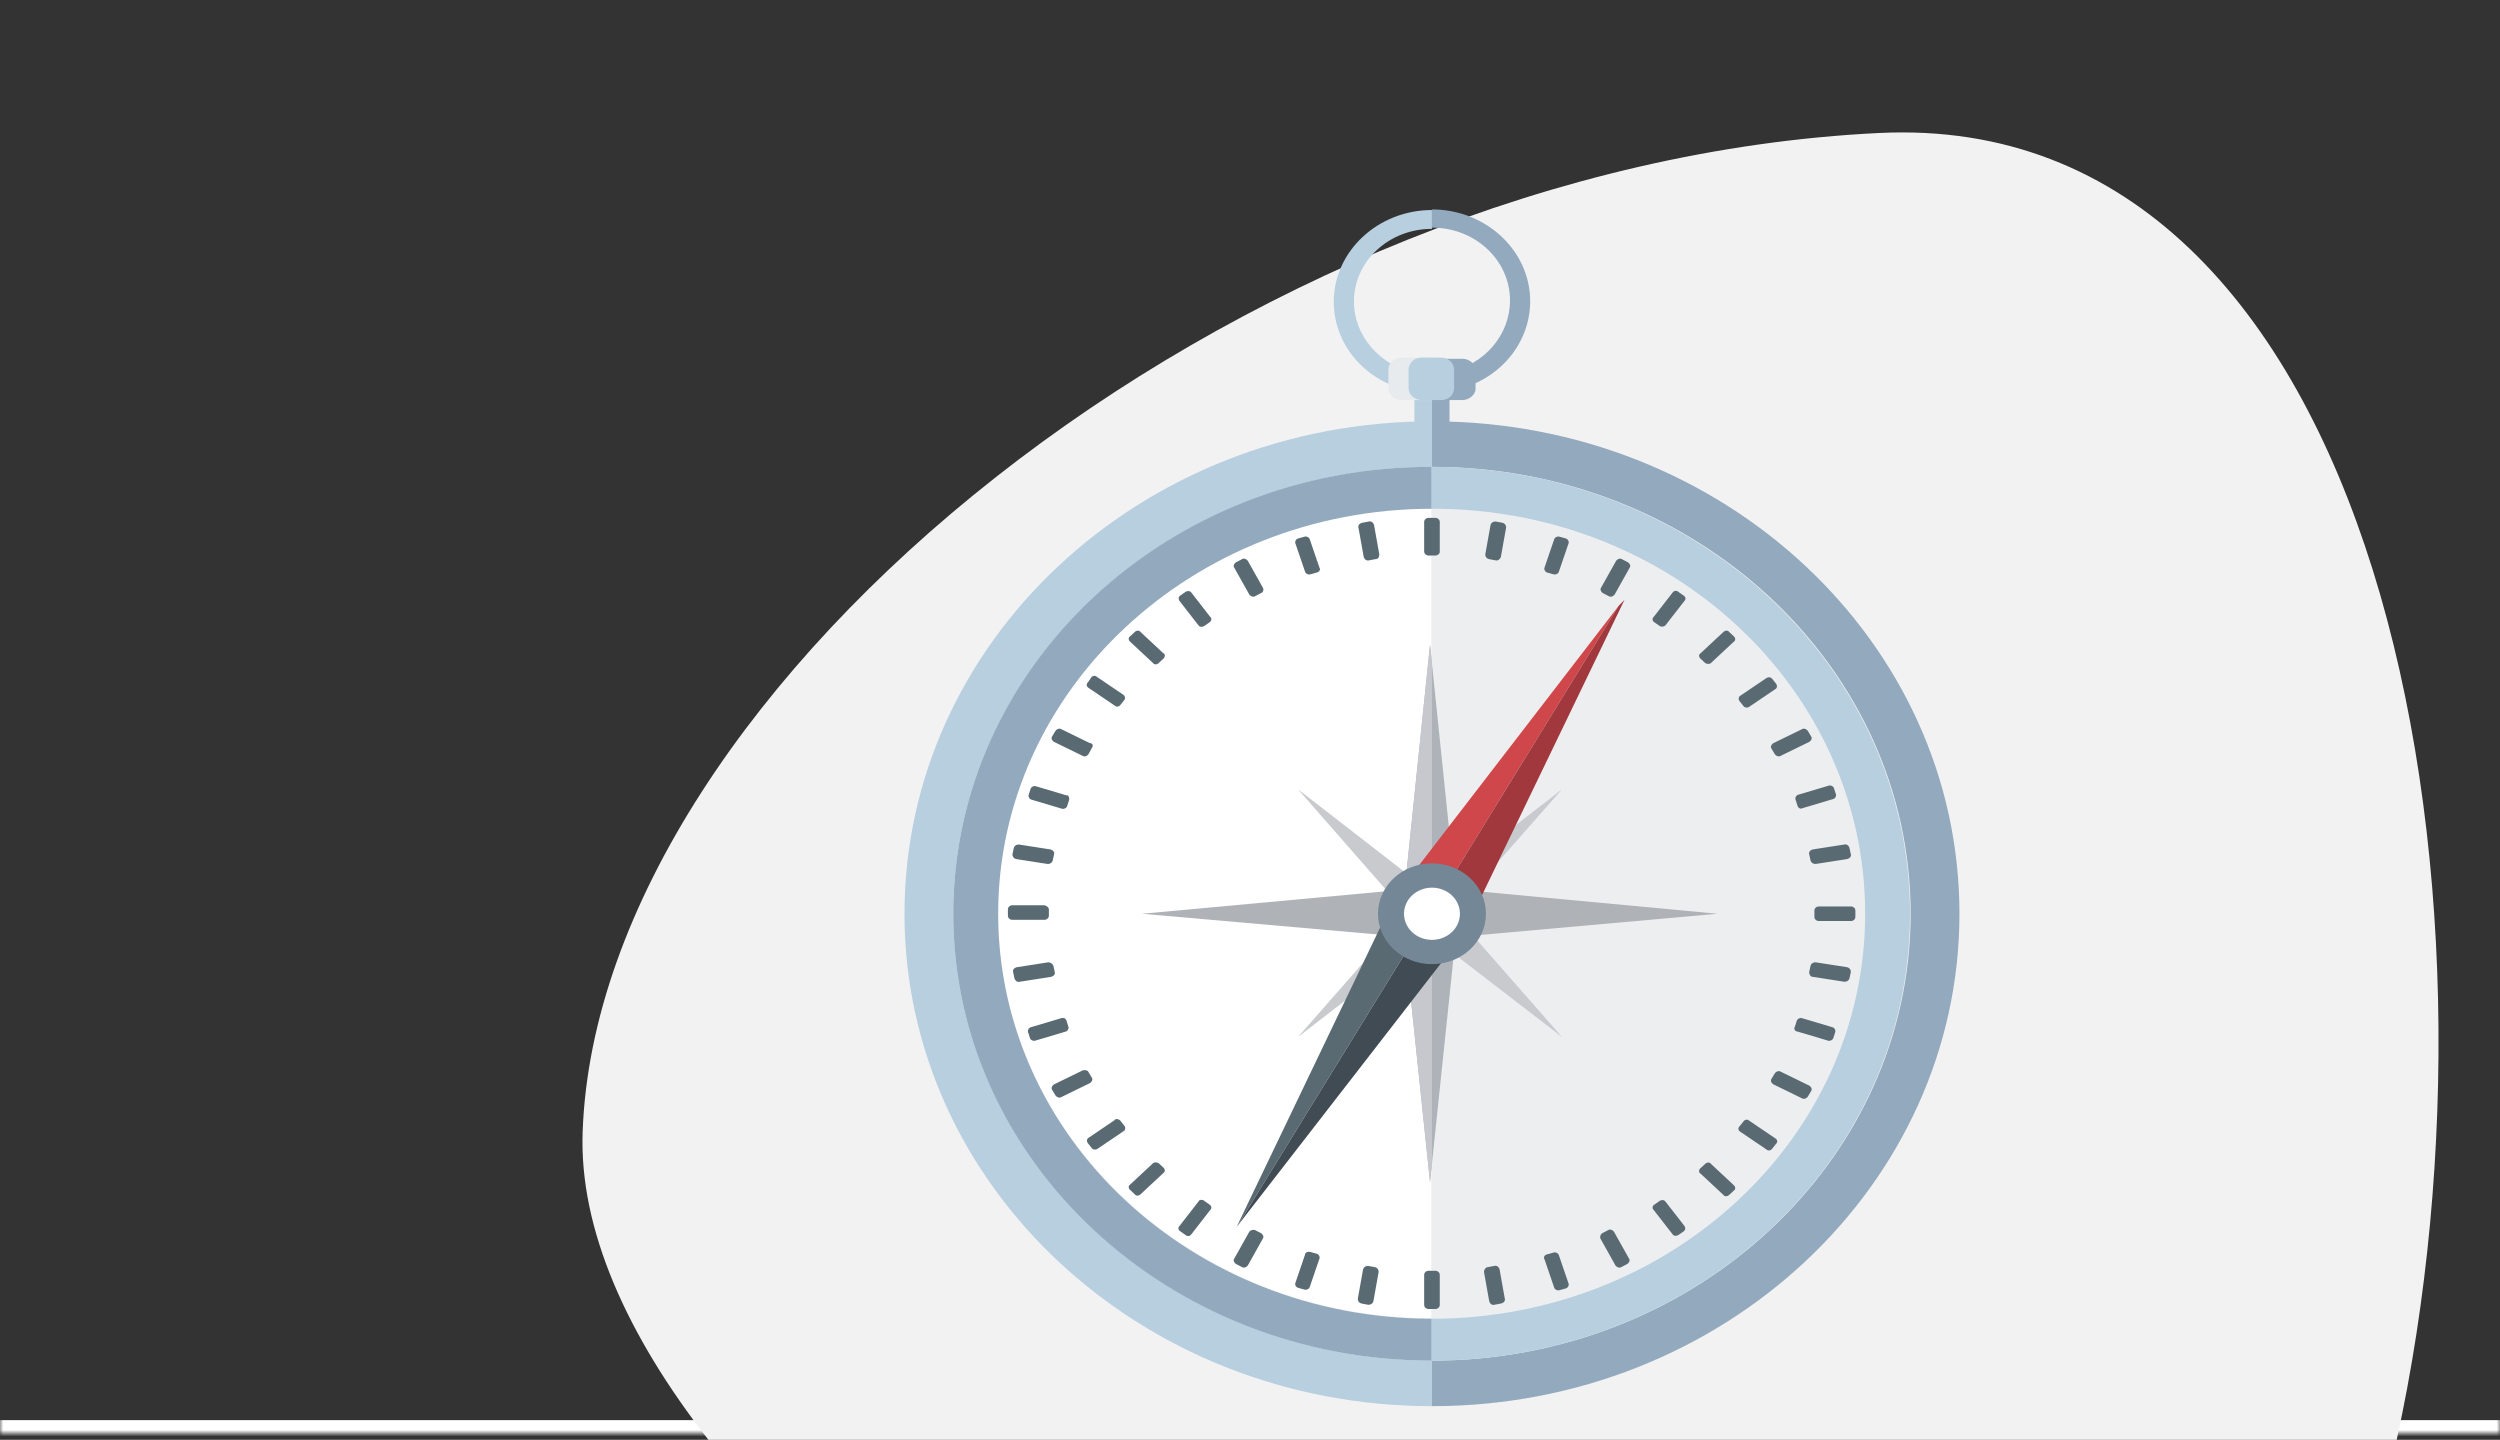 <svg xmlns="http://www.w3.org/2000/svg" width="382" height="220" fill="none"><rect width="100%" height="100%" fill="#333333" stroke="none"/><mask id="a" fill="#fff"><path d="M0 0h382v219H0z"/></mask><path fill="#fff" d="M382 217H0v4h382z" mask="url(#a)"/><path fill="#F2F2F2" d="M108.243 220c-12.446-15.94-19.76-32.206-19.214-47.054C91.43 104.823 189.03 25.128 287.066 20.324c77.185-3.82 97.709 115.176 79.15 199.676z"/><path fill="#fff" d="M218.804 77.647c-36.671 0-66.287 27.74-66.287 61.881s29.715 61.882 66.287 61.882z"/><path fill="#EDEEEF" d="M284.992 139.62c0-34.234-29.715-61.882-66.287-61.882v123.764c36.771-.093 66.287-27.833 66.287-61.882"/><path fill="#AFB2B7" d="m174.48 139.621 44.325-4.082 43.628 4.082-43.628 3.897z"/><path fill="#C9CACE" d="m198.332 120.602 22.261 17.256 18.087 20.596-22.062-16.978z"/><path fill="#C9CACE" d="m238.68 120.602-18.385 20.874-21.963 16.978 18.087-20.596z"/><path fill="#AEB3B9" d="m218.506 98.522 4.274 41.285-4.274 40.822-4.273-40.822z"/><path fill="#C7C8CD" d="m218.804 101.119-.298-2.597-4.273 41.285 4.273 40.822.298-2.783z"/><path fill="#CF474A" d="m247.326 92.584-33.988 44.162 5.267 2.597z"/><path fill="#A0383D" d="m223.873 142.127 24.348-50.47-.894.927-28.722 46.759z"/><path fill="#596A72" d="m188.99 187.402.099-.093 29.516-47.965-5.267-2.598-.199.278z"/><path fill="#404B54" d="m189.089 187.309 34.585-44.625.198-.557-5.267-2.783z"/><path fill="#748796" d="M218.804 147.323c4.556 0 8.249-3.448 8.249-7.701s-3.693-7.7-8.249-7.7c-4.555 0-8.248 3.447-8.248 7.7s3.693 7.701 8.248 7.701"/><path fill="#fff" d="M218.805 143.612c2.36 0 4.273-1.786 4.273-3.99 0-2.203-1.913-3.989-4.273-3.989-2.361 0-4.274 1.786-4.274 3.989 0 2.204 1.913 3.99 4.274 3.99"/><path fill="#B8CFE0" d="M218.804 57.234q-1.341 0-2.683-.278c-5.267-1.113-9.242-5.66-9.242-10.855 0-6.216 5.366-11.133 11.925-11.133v-2.876c-8.248 0-15.006 6.309-15.006 14.009 0 6.866 5.267 12.618 12.323 13.731v4.917h2.683z"/><path fill="#92A9BE" d="M221.488 59.74c7.056-1.113 12.323-6.865 12.323-13.73 0-7.701-6.758-14.01-15.007-14.01v2.783c6.659 0 11.926 5.01 11.926 11.133 0 5.289-3.975 9.835-9.242 10.855q-1.193.279-2.684.279v7.514h2.684z"/><path fill="#B8CFE0" d="M145.66 139.621c0-37.76 32.795-68.284 73.144-68.284V64.38c-44.523 0-80.598 33.678-80.598 75.242s36.075 75.241 80.598 75.241v-6.958c-40.448-.093-73.144-30.709-73.144-68.283"/><path fill="#92A9BE" d="M145.66 139.62c0 37.76 32.795 68.283 73.144 68.283v-6.401c-36.671 0-66.287-27.74-66.287-61.882s29.715-61.882 66.287-61.882v-6.402c-40.448-.093-73.144 30.524-73.144 68.284M299.403 139.621c0-41.564-36.076-75.242-80.598-75.242v6.958c40.448 0 73.144 30.617 73.144 68.284s-32.796 68.283-73.144 68.283v6.958c44.522 0 80.598-33.77 80.598-75.241"/><path fill="#B8CFE0" d="M284.992 139.622c0 34.234-29.715 61.881-66.287 61.881v6.402c40.448 0 73.145-30.616 73.145-68.283s-32.796-68.284-73.145-68.284v6.402c36.771-.093 66.287 27.647 66.287 61.882"/><path fill="#596A72" d="M219.301 84.883h-.994c-.397 0-.695-.278-.695-.65V79.78c0-.37.298-.65.695-.65h.994c.398 0 .696.28.696.65v4.546c0 .279-.298.557-.696.557M210.158 85.44l-.994.186c-.397.092-.696-.186-.795-.557l-.795-4.453c-.099-.371.199-.65.596-.742l.994-.186c.398-.093.696.186.795.557l.795 4.453c0 .464-.199.742-.596.742M201.214 87.48l-.994.279c-.298.093-.696-.093-.795-.371l-1.491-4.36c-.099-.28.1-.65.398-.743l.994-.278c.298-.093.695.092.795.37l1.49 4.361c.199.278 0 .65-.397.742M192.667 90.635l-.894.464c-.298.186-.696 0-.895-.278l-2.285-4.082c-.199-.279 0-.65.298-.835l.894-.464c.298-.186.696 0 .895.278l2.285 4.082c.199.371 0 .743-.298.835M184.816 95.089l-.795.556c-.298.186-.696.186-.894-.093l-2.883-3.71c-.198-.28-.198-.65.1-.836l.795-.556c.298-.186.696-.186.894.092l2.882 3.712c.299.185.199.649-.099.834M177.76 100.654l-.696.65c-.298.278-.696.278-.894 0l-3.479-3.248c-.298-.278-.298-.649 0-.834l.696-.65c.298-.278.696-.278.894 0l3.479 3.247c.298.093.298.557 0 .835M171.797 106.963l-.596.742c-.199.279-.596.371-.895.093l-3.975-2.69c-.298-.186-.397-.557-.099-.835l.497-.743c.198-.278.596-.371.894-.092l3.975 2.69c.299.186.398.557.199.835M166.828 114.293l-.497.927c-.199.279-.596.464-.895.279l-4.372-2.134c-.298-.186-.497-.557-.298-.835l.496-.835c.199-.279.597-.464.895-.279l4.373 2.134c.397 0 .596.371.298.743M163.35 122.271l-.299.928c-.099.278-.496.464-.795.371l-4.671-1.392c-.298-.092-.496-.463-.397-.742l.298-.927c.099-.279.497-.464.795-.372l4.671 1.392c.298-.093.497.371.398.742M161.064 130.529l-.199.928c-.099.371-.397.557-.795.557l-4.77-.742c-.398-.093-.596-.372-.596-.743l.198-.927c.1-.372.398-.557.795-.557l4.771.742c.397.093.695.371.596.742M160.268 138.972v.927c0 .372-.298.65-.695.65h-4.87c-.398 0-.696-.278-.696-.65v-.927c0-.371.298-.65.696-.65h4.87c.397.093.695.371.695.65M160.965 147.599l.198.928c.1.371-.198.65-.596.742l-4.77.743c-.398.092-.696-.186-.795-.557l-.199-.928c-.099-.371.199-.649.596-.742l4.771-.742a.86.86 0 0 1 .795.556M162.952 155.949l.298.928c.099.278-.099.65-.398.742l-4.67 1.392c-.299.093-.696-.093-.796-.371l-.298-.928c-.099-.278.1-.649.398-.742l4.671-1.392c.298-.093.695 0 .795.371M166.331 163.835l.497.835c.199.278 0 .649-.298.835l-4.373 2.133c-.298.186-.696 0-.895-.278l-.496-.835c-.199-.278 0-.649.298-.835l4.372-2.134c.398-.092.796 0 .895.279M171.2 171.257l.597.742c.198.278.198.65-.1.835l-3.975 2.691c-.298.185-.696.185-.894-.093l-.597-.742c-.198-.279-.198-.65.1-.835l3.975-2.691c.099-.278.696-.185.894.093M177.064 177.752l.696.65c.298.278.298.649 0 .835l-3.479 3.247c-.298.278-.695.278-.894 0l-.696-.649c-.298-.279-.298-.65 0-.835l3.479-3.248c.198-.185.596-.185.894 0M184.021 183.504l.795.557c.298.185.397.556.099.835l-2.882 3.711c-.199.278-.596.371-.894.092l-.795-.556c-.298-.186-.398-.557-.1-.835l2.882-3.711c.1-.279.597-.371.895-.093M191.773 187.957l.894.464c.298.185.497.556.298.835l-2.285 4.082c-.199.278-.597.464-.895.278l-.894-.464c-.298-.185-.497-.556-.298-.835l2.285-4.082c.199-.278.597-.371.895-.278M200.22 191.298l.994.278c.298.093.497.464.397.742l-1.491 4.361c-.099.278-.496.463-.795.371l-.993-.279c-.299-.092-.497-.463-.398-.742l1.491-4.36c0-.279.397-.464.795-.371M209.065 193.432l.994.185c.398.093.596.371.596.742l-.795 4.454c-.099.371-.397.556-.795.556l-.994-.185c-.397-.093-.596-.371-.596-.742l.795-4.454c.1-.371.398-.556.795-.556M218.307 194.174h.994c.398 0 .696.278.696.649v4.546c0 .371-.298.65-.696.65h-.994c-.397 0-.695-.279-.695-.65v-4.546c0-.371.298-.649.695-.649M227.351 193.616l.994-.186c.397-.093.696.186.795.557l.795 4.453c.099.371-.199.649-.596.742l-.994.186c-.398.093-.696-.186-.795-.557l-.795-4.453c0-.371.298-.742.596-.742M236.394 191.668l.994-.279c.298-.092.696.093.795.371l1.491 4.361c.099.278-.099.649-.397.742l-.994.279c-.298.092-.696-.093-.795-.372l-1.491-4.36c-.199-.278 0-.65.397-.742M244.843 188.421l.894-.464c.298-.185.696 0 .894.279l2.286 4.082c.199.278 0 .649-.298.835l-.894.464c-.299.185-.696 0-.895-.279l-2.286-4.082a.72.72 0 0 1 .299-.835M252.793 184.061l.795-.557c.298-.185.695-.185.894.093l2.882 3.711c.199.278.199.65-.099.835l-.795.557c-.298.185-.696.185-.895-.093l-2.882-3.711c-.298-.278-.199-.649.1-.835M259.849 178.495l.696-.65c.298-.278.695-.278.894 0l3.479 3.248c.298.278.298.649 0 .835l-.696.649c-.298.278-.696.278-.895 0l-3.478-3.247c-.298-.093-.298-.65 0-.835M265.812 172.093l.596-.742c.199-.279.596-.371.895-.093l3.975 2.69c.298.186.397.557.099.835l-.596.743c-.199.278-.596.371-.895.092l-3.975-2.69c-.298-.186-.397-.557-.099-.835M270.681 164.856l.497-.835c.199-.278.596-.464.894-.278l4.373 2.133c.298.186.497.557.298.835l-.497.835c-.198.279-.596.464-.894.279l-4.373-2.134c-.298-.186-.497-.557-.298-.835M274.259 156.878l.298-.928c.1-.278.497-.464.795-.371l4.671 1.391c.298.093.497.464.398.743l-.298.927c-.1.279-.497.464-.795.372l-4.671-1.392c-.398 0-.597-.464-.398-.742M276.446 148.527l.198-.928c.1-.371.398-.556.795-.556l4.771.742c.397.093.596.371.596.742l-.199.928c-.099.371-.397.557-.795.557l-4.77-.743c-.398 0-.596-.371-.596-.742M277.241 140.085v-.928c0-.371.298-.649.695-.649h4.87c.398 0 .696.278.696.649v.928c0 .371-.298.649-.696.649h-4.87c-.397 0-.695-.278-.695-.649M276.644 131.456l-.198-.928c-.1-.371.198-.65.596-.742l4.77-.743c.398-.092.696.186.795.557l.199.928c.099.371-.199.649-.596.742l-4.771.742c-.397 0-.695-.185-.795-.556M274.657 123.107l-.298-.928c-.1-.278.099-.649.397-.742l4.671-1.391c.298-.093.696.092.795.371l.298.927c.1.279-.099.65-.397.743l-4.671 1.391c-.298.186-.696 0-.795-.371M271.178 115.22l-.497-.835c-.199-.278 0-.649.298-.835l4.373-2.134c.298-.185.696 0 .894.279l.497.835c.199.278 0 .649-.298.835l-4.373 2.134c-.298.185-.695 0-.894-.279M266.408 107.891l-.597-.742c-.198-.278-.198-.649.1-.835l3.975-2.691c.298-.185.696-.185.894.093l.597.742c.198.279.198.65-.1.835l-3.975 2.691c-.199.186-.696.186-.894-.093M260.545 101.304l-.696-.65c-.298-.278-.298-.649 0-.835l3.478-3.247c.299-.278.696-.278.895 0l.696.65c.298.278.298.649 0 .835l-3.479 3.247c-.199.185-.596.185-.894 0M253.588 95.645l-.795-.557c-.298-.185-.398-.557-.1-.835l2.882-3.711c.199-.278.597-.371.895-.093l.795.557c.298.185.397.556.099.835l-2.882 3.71c-.199.186-.596.28-.894.094M245.836 91.1l-.895-.465c-.298-.185-.497-.556-.298-.835l2.286-4.082c.199-.278.596-.464.894-.278l.895.464c.298.185.497.556.298.835l-2.286 4.082c-.199.278-.596.464-.894.278M237.389 87.759l-.994-.279c-.298-.092-.497-.464-.398-.742l1.491-4.36c.1-.279.497-.464.795-.371l.994.278c.298.093.497.464.398.742l-1.491 4.36c-.1.279-.497.465-.795.372M228.544 85.625l-.994-.185c-.398-.093-.596-.371-.596-.743l.795-4.453c.099-.37.397-.556.795-.556l.994.185c.397.093.596.371.596.742l-.795 4.454c-.1.37-.497.649-.795.556"/><path fill="#E8EBED" d="M218.705 61.131h-4.571c-.994 0-1.988-.742-1.988-1.855v-2.784c0-.927.795-1.855 1.988-1.855h4.671zq.15 0 0 0"/><path fill="#92A9BE" d="M223.476 61.131h-4.671v-6.309h4.671c.993 0 1.987.742 1.987 1.856v2.783c0 .835-.994 1.67-1.987 1.67"/><path fill="#B8CFE0" d="M220.196 61.131h-2.981c-.994 0-1.988-.742-1.988-1.855v-2.784c0-.927.795-1.855 1.988-1.855h2.981c.994 0 1.988.742 1.988 1.855v2.784c0 1.02-.795 1.855-1.988 1.855"/></svg>